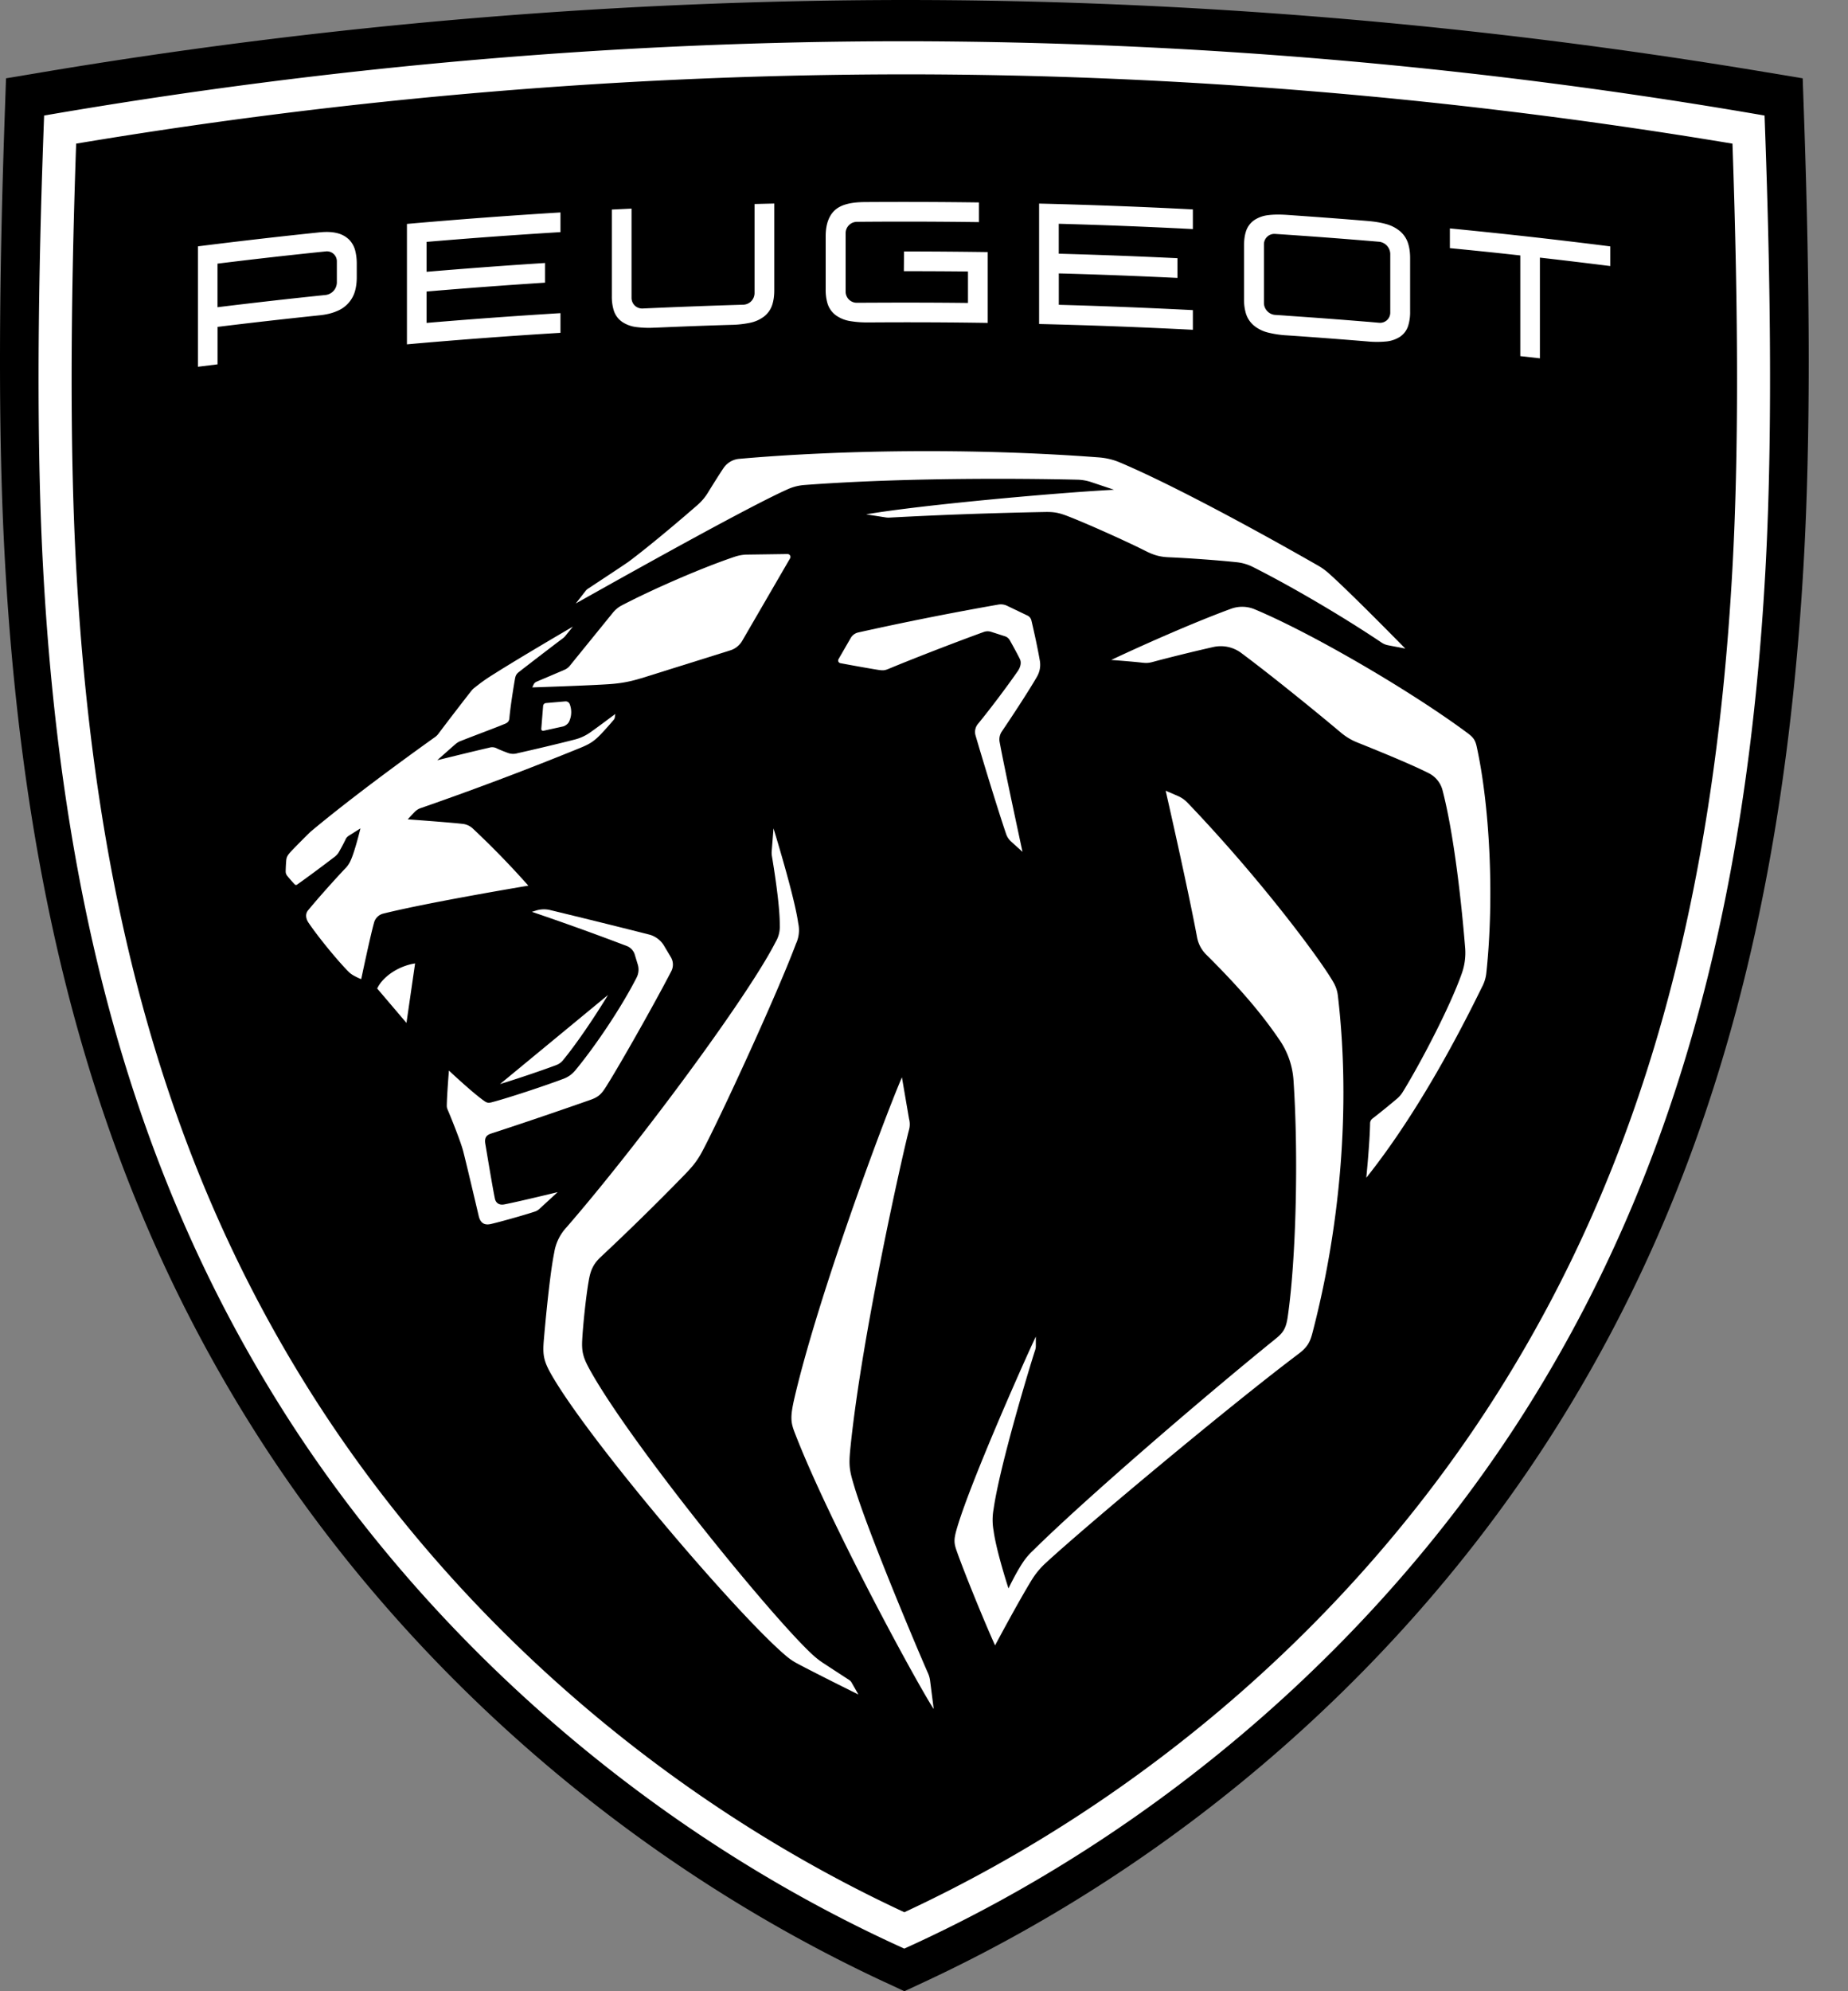 <svg width="39" height="42" xmlns="http://www.w3.org/2000/svg"><rect width="100%" height="100%" fill="#808080" stroke="none"/><g fill-rule="nonzero" fill="none"><path d="M18.67 41.807c-5.46-2.54-10.203-6.7-13.355-11.716C2.165 25.078.507 19.246.099 11.737c-.132-2.428-.132-5.464 0-9.28l.028-.805.794-.133A110.631 110.631 0 0 1 19.085 0C25.1 0 31.211.511 37.25 1.52l.794.132.028.805c.132 3.816.132 6.852 0 9.28-.408 7.509-2.065 13.34-5.216 18.354-3.152 5.016-7.894 9.176-13.355 11.716l-.415.193-.415-.193Z" fill="#000"/><path d="M10.642 25.404c-.117.022-.18-.04-.197-.119-.046-.213-.166-.943-.203-1.158-.021-.118.015-.183.121-.217.52-.168 1.397-.465 2.102-.713.182-.064.238-.136.34-.299.295-.47 1.02-1.75 1.362-2.413a.305.305 0 0 0-.01-.297l-.155-.26a.53.53 0 0 0-.28-.21c-.717-.183-1.666-.415-2.114-.523a.559.559 0 0 0-.3.012l-.083.026c.687.234 1.272.443 2.014.725a.288.288 0 0 1 .153.164l.068.224a.366.366 0 0 1-.025.273c-.314.617-.86 1.434-1.296 1.96a.584.584 0 0 1-.246.175c-.42.158-1.187.411-1.52.497-.067.017-.1.01-.155-.03-.243-.169-.744-.64-.744-.64s-.042.512-.045.741c0 .026.004.05.014.074.086.2.237.583.3.778.016.05.03.094.042.146.085.336.317 1.325.317 1.325.034.15.118.202.25.174.17-.037.716-.19.94-.265a.254.254 0 0 0 .09-.054l.387-.355s-.82.2-1.127.259" fill="#FFF"/><path d="M11.877 22.368c.278-.336.646-.875.955-1.382l-2.28 1.88c.373-.114.88-.286 1.185-.4a.333.333 0 0 0 .14-.098m.053-7.574-.407.035a.067.067 0 0 0-.061.061l-.039.484a.038.038 0 0 0 .046.04l.412-.091c.05-.011.109-.057.13-.104a.467.467 0 0 0 .011-.37.092.092 0 0 0-.092-.055M7.96 20.85l.618.726.182-1.255c-.358.055-.687.285-.8.53m20.18-.132c-.253-.449-1.51-2.15-3.081-3.79a.625.625 0 0 0-.202-.14l-.257-.111s.458 2 .663 3.093c.026.139.094.267.195.366.702.697 1.166 1.239 1.554 1.812.168.249.266.538.286.838.107 1.589.055 3.772-.122 4.988-.036.247-.095.333-.256.464-1.522 1.23-4.038 3.396-5.118 4.465a1.399 1.399 0 0 0-.226.268c-.142.215-.293.532-.293.532s-.257-.786-.314-1.215a1.275 1.275 0 0 1 0-.46c.13-.918.772-3.035.877-3.353a.272.272 0 0 0 .014-.084v-.2c-.233.486-1.427 3.173-1.68 4.097-.053.194-.044.27.007.416.155.446.606 1.548.813 2 0 0 .49-.92.775-1.383.08-.129.177-.247.289-.35.85-.785 3.903-3.335 5.33-4.408.192-.144.25-.246.302-.444.577-2.205.82-4.739.537-7.13a.712.712 0 0 0-.093-.271m-6.255-6.447a.5.5 0 0 0 .06-.335c-.048-.277-.12-.603-.178-.849a.156.156 0 0 0-.085-.105l-.43-.206a.3.3 0 0 0-.182-.025 66.09 66.09 0 0 0-2.957.588.248.248 0 0 0-.16.118l-.257.445a.057.057 0 0 0 .04.085c.215.041.657.12.809.143.093.013.124.01.2-.02.524-.218 1.38-.55 2.016-.781a.24.24 0 0 1 .156-.003l.292.094a.178.178 0 0 1 .1.081c.08.141.164.296.214.398.036.072.016.169-.045.257-.216.312-.586.805-.84 1.113a.265.265 0 0 0-.05.243c.15.515.473 1.574.646 2.08.02.059.055.112.101.154l.244.221s-.387-1.79-.48-2.303a.301.301 0 0 1 .038-.228c.204-.3.57-.856.748-1.165" fill="#FFF"/><path d="M31.163 15.743c-.03-.135-.074-.192-.186-.276-1.162-.865-3.253-2.093-4.497-2.615a.686.686 0 0 0-.502-.011c-.593.217-1.542.616-2.527 1.079 0 0 .434.032.641.056.106.012.147.01.25-.018.302-.082.839-.215 1.261-.31a.722.722 0 0 1 .592.125c.58.431 1.51 1.181 2.106 1.682.104.087.221.157.347.207.908.364 1.307.546 1.511.65a.561.561 0 0 1 .285.36c.236.912.394 2.308.476 3.315.016.187-.009.374-.072.55-.256.724-.891 1.925-1.247 2.5a.578.578 0 0 1-.127.144 14.93 14.93 0 0 1-.51.413.13.13 0 0 0-.05.102c-.005.39-.08 1.146-.08 1.146.872-1.093 1.701-2.51 2.438-4.016a.806.806 0 0 0 .096-.31c.172-1.614.068-3.532-.205-4.773m-11.578 19.55c-.205-.46-1.272-2.986-1.56-3.953-.103-.341-.116-.434-.076-.82.242-2.374 1.096-6.154 1.23-6.672a.446.446 0 0 0 .005-.25l-.15-.875c-.385.894-1.76 4.586-2.267 6.76-.095.41-.079.519.007.742.73 1.891 2.59 5.307 2.931 5.823l-.076-.595a.57.57 0 0 0-.044-.16" fill="#FFF"/><path d="M17.93 35.441s-.406-.263-.53-.346a1.659 1.659 0 0 1-.235-.178c-.845-.765-3.811-4.41-4.7-5.994-.149-.266-.193-.391-.178-.66.016-.304.076-.894.136-1.24.037-.216.087-.358.27-.524a53.14 53.14 0 0 0 1.743-1.709c.186-.19.28-.31.38-.496.389-.73 1.582-3.32 1.981-4.385a.678.678 0 0 0 .048-.438c-.076-.558-.521-1.998-.521-1.998l-.038.482a.4.4 0 0 0 .004.1c.035.208.17 1.033.166 1.458a.623.623 0 0 1-.087.355c-.599 1.177-2.936 4.319-4.413 6.019a1.01 1.01 0 0 0-.26.535c-.075.36-.162 1.178-.218 1.83-.03.35-.007.47.216.84.891 1.48 3.924 5.028 4.913 5.85.065.054.135.101.21.141.348.188 1.299.659 1.299.659l-.147-.258a.137.137 0 0 0-.04-.043m-4.405-21.132 1.884-.59a.445.445 0 0 0 .26-.21l1.005-1.731a.061.061 0 0 0-.053-.092l-.859.012a.865.865 0 0 0-.24.04c-.746.249-1.811.722-2.41 1.037a.605.605 0 0 0-.18.152l-.907 1.117a.29.29 0 0 1-.112.084l-.587.25a.124.124 0 0 0-.064.061l-.028.06s1.242-.04 1.66-.071c.228-.018.412-.053.631-.12" fill="#FFF"/><path d="M16.976 10.23c2.372-.178 5.099-.128 5.76-.112.099.002.196.019.29.05l.484.162c-1.19.062-4.067.319-5.231.519l.41.064c.03.005.058.006.088.004a94.49 94.49 0 0 1 3.287-.118c.18-.002.275.014.459.084.43.165 1.296.557 1.652.738.187.095.317.127.508.134.387.017.98.058 1.418.104a.99.99 0 0 1 .34.1c.9.454 1.974 1.097 2.71 1.591.043.03.091.05.142.06l.364.07s-1.167-1.192-1.626-1.597a1.3 1.3 0 0 0-.216-.154c-1.737-.993-3.299-1.804-4.18-2.174-.14-.06-.29-.095-.442-.107-2.688-.204-5.501-.154-7.58.029a.448.448 0 0 0-.338.187c-.08.118-.214.33-.335.527a1.122 1.122 0 0 1-.216.257c-.375.328-1.005.858-1.404 1.159-.034.026-.051.039-.079.058-.166.114-.718.477-.818.543a.229.229 0 0 0-.074.068l-.198.253c1.655-.93 3.764-2.097 4.485-2.415.108-.047.222-.075.34-.084M9.25 15.48a.327.327 0 0 1-.074.07c-1.473 1.052-2.298 1.721-2.625 1.996-.127.124-.253.25-.376.378-.104.107-.129.148-.135.233a3.34 3.34 0 0 0-.011.224c0 .032.008.056.025.082.021.031.138.163.165.19.013.014.032.018.047.008.218-.153.524-.381.801-.592a.392.392 0 0 0 .078-.085c.051-.089.1-.179.144-.27.023-.05.038-.065.094-.1l.224-.141s-.125.515-.215.694a.553.553 0 0 1-.084.128c-.217.226-.61.666-.807.907-.065.08-.043.182.01.26.18.269.556.731.785.972.07.075.102.106.167.142.094.054.16.076.16.076s.19-.903.269-1.184a.268.268 0 0 1 .206-.2c.966-.24 3.052-.587 3.052-.587a18.26 18.26 0 0 0-1.175-1.208.372.372 0 0 0-.217-.096c-.269-.031-1.153-.095-1.153-.095s.077-.085.134-.143a.332.332 0 0 1 .154-.099 68.662 68.662 0 0 0 3.372-1.273c.183-.077.27-.13.417-.282.091-.097.18-.196.266-.298a.105.105 0 0 0 .027-.054l.01-.074s-.36.271-.502.37a.997.997 0 0 1-.37.174c-.298.077-.856.21-1.188.283a.32.32 0 0 1-.217-.009 3.305 3.305 0 0 1-.215-.087.208.208 0 0 0-.166-.02c-.295.067-1.099.265-1.099.265s.37-.33.398-.351a.367.367 0 0 1 .111-.06c.279-.111.623-.236.913-.354.067-.027.095-.059.1-.124.02-.224.082-.627.12-.838.012-.06.03-.094.079-.132.17-.134.795-.613.944-.723l.028-.027.169-.209c-.445.26-1.24.73-1.65.99-.177.11-.263.17-.436.307a.321.321 0 0 0-.052.052c-.108.135-.547.705-.702.914m-.662-8.217v-2.54c1.079-.095 2.159-.176 3.24-.242v.415c-.943.058-1.884.126-2.825.206v.631c.833-.07 1.666-.133 2.5-.186v.415c-.834.054-1.668.116-2.5.187v.662c.94-.08 1.882-.148 2.825-.206v.415c-1.081.066-2.161.147-3.24.243M4.59 6.48c.76-.093 1.521-.18 2.283-.258a.27.27 0 0 0 .236-.261v-.445a.21.21 0 0 0-.236-.213c-.762.078-1.523.164-2.283.258v.919Zm-.413 1.256v-2.54a118.82 118.82 0 0 1 2.564-.295c.148-.015.268-.01.368.015a.542.542 0 0 1 .26.14.515.515 0 0 1 .13.24c.02.085.03.172.03.258v.297c0 .092-.01.18-.03.262a.64.64 0 0 1-.392.45c-.1.044-.22.073-.366.088-.718.075-1.434.156-2.15.244v.79l-.414.051Zm22.734-2.802a.22.22 0 0 0-.237.221V6.39c0 .13.106.244.237.252l.21.014.047.004c.56.038 1.119.08 1.678.126l.032.002.225.02a.215.215 0 0 0 .237-.218V5.356a.264.264 0 0 0-.237-.257c-.73-.062-1.461-.117-2.192-.165m.253 2.14a2.15 2.15 0 0 1-.398-.058.765.765 0 0 1-.299-.145.542.542 0 0 1-.175-.264 1.02 1.02 0 0 1-.038-.296V5.179c0-.113.013-.208.038-.29a.459.459 0 0 1 .175-.244.662.662 0 0 1 .299-.107c.107-.014.237-.016.398-.005.562.039 1.124.08 1.686.127.161.013.29.035.398.065a.778.778 0 0 1 .298.152c.083.071.144.165.174.27.026.086.039.183.039.296v1.132a.956.956 0 0 1-.039.29c-.03.1-.09.18-.174.238a.651.651 0 0 1-.298.1 2.078 2.078 0 0 1-.398-.002c-.562-.046-1.124-.089-1.686-.127m4.92.438V5.388c-.495-.055-.99-.106-1.486-.154v-.416c1.13.11 2.258.236 3.385.379v.415c-.494-.062-.99-.122-1.485-.178v2.124l-.414-.046m-10.155-.68V4.294c1.082.026 2.164.067 3.245.123v.415c-.943-.049-1.886-.086-2.83-.112v.631c.836.023 1.67.055 2.505.095v.416c-.835-.04-1.67-.073-2.504-.095v.662c.943.026 1.886.064 2.829.112v.415a118.928 118.928 0 0 0-3.245-.122M18.336 6.8a2.112 2.112 0 0 1-.398-.028.708.708 0 0 1-.3-.123.491.491 0 0 1-.175-.251.991.991 0 0 1-.038-.293V4.983c0-.242.063-.425.188-.544.125-.118.329-.175.643-.177.8-.005 1.602-.003 2.404.008v.415c-.859-.011-1.718-.014-2.577-.006a.24.24 0 0 0-.237.24V6.151a.235.235 0 0 0 .237.235l.208-.001h.05c.695-.004 1.391-.003 2.087.005v-.663c-.45-.005-.902-.007-1.353-.007l.003-.416c.589 0 1.178.005 1.767.013v1.494c-.837-.013-1.673-.016-2.51-.01m-4.513.11a2.1 2.1 0 0 1-.398-.013.68.68 0 0 1-.299-.112.465.465 0 0 1-.174-.244.978.978 0 0 1-.039-.292v-1.83l.416-.02v1.882c0 .13.106.232.237.225.707-.032 1.414-.059 2.121-.08a.246.246 0 0 0 .238-.243V4.303l.416-.01v1.83c0 .113-.013.209-.039.294a.516.516 0 0 1-.175.258.736.736 0 0 1-.299.134 2.133 2.133 0 0 1-.398.043c-.536.016-1.071.036-1.607.06" fill="#FFF"/><path d="M36.563 11.955c-.387 7.121-1.95 12.638-4.919 17.363-2.968 4.723-7.42 8.626-12.559 11.016-5.14-2.39-9.591-6.293-12.56-11.016-2.968-4.725-4.531-10.242-4.918-17.363-.127-2.326-.127-5.25 0-8.925a106.433 106.433 0 0 1 17.478-1.462c5.79 0 11.666.492 17.477 1.462.128 3.675.128 6.599.001 8.925m.676-9.518A107.055 107.055 0 0 0 19.085.87c-5.872 0-11.968.5-18.154 1.567C.838 4.915.733 8.743.91 11.993c.393 7.244 1.99 12.867 5.024 17.696 3.025 4.814 7.71 8.954 13.15 11.412 5.44-2.458 10.125-6.598 13.15-11.412 3.035-4.829 4.631-10.452 5.025-17.696.177-3.25.072-7.078-.02-9.556" fill="#FFF"/></g></svg>
